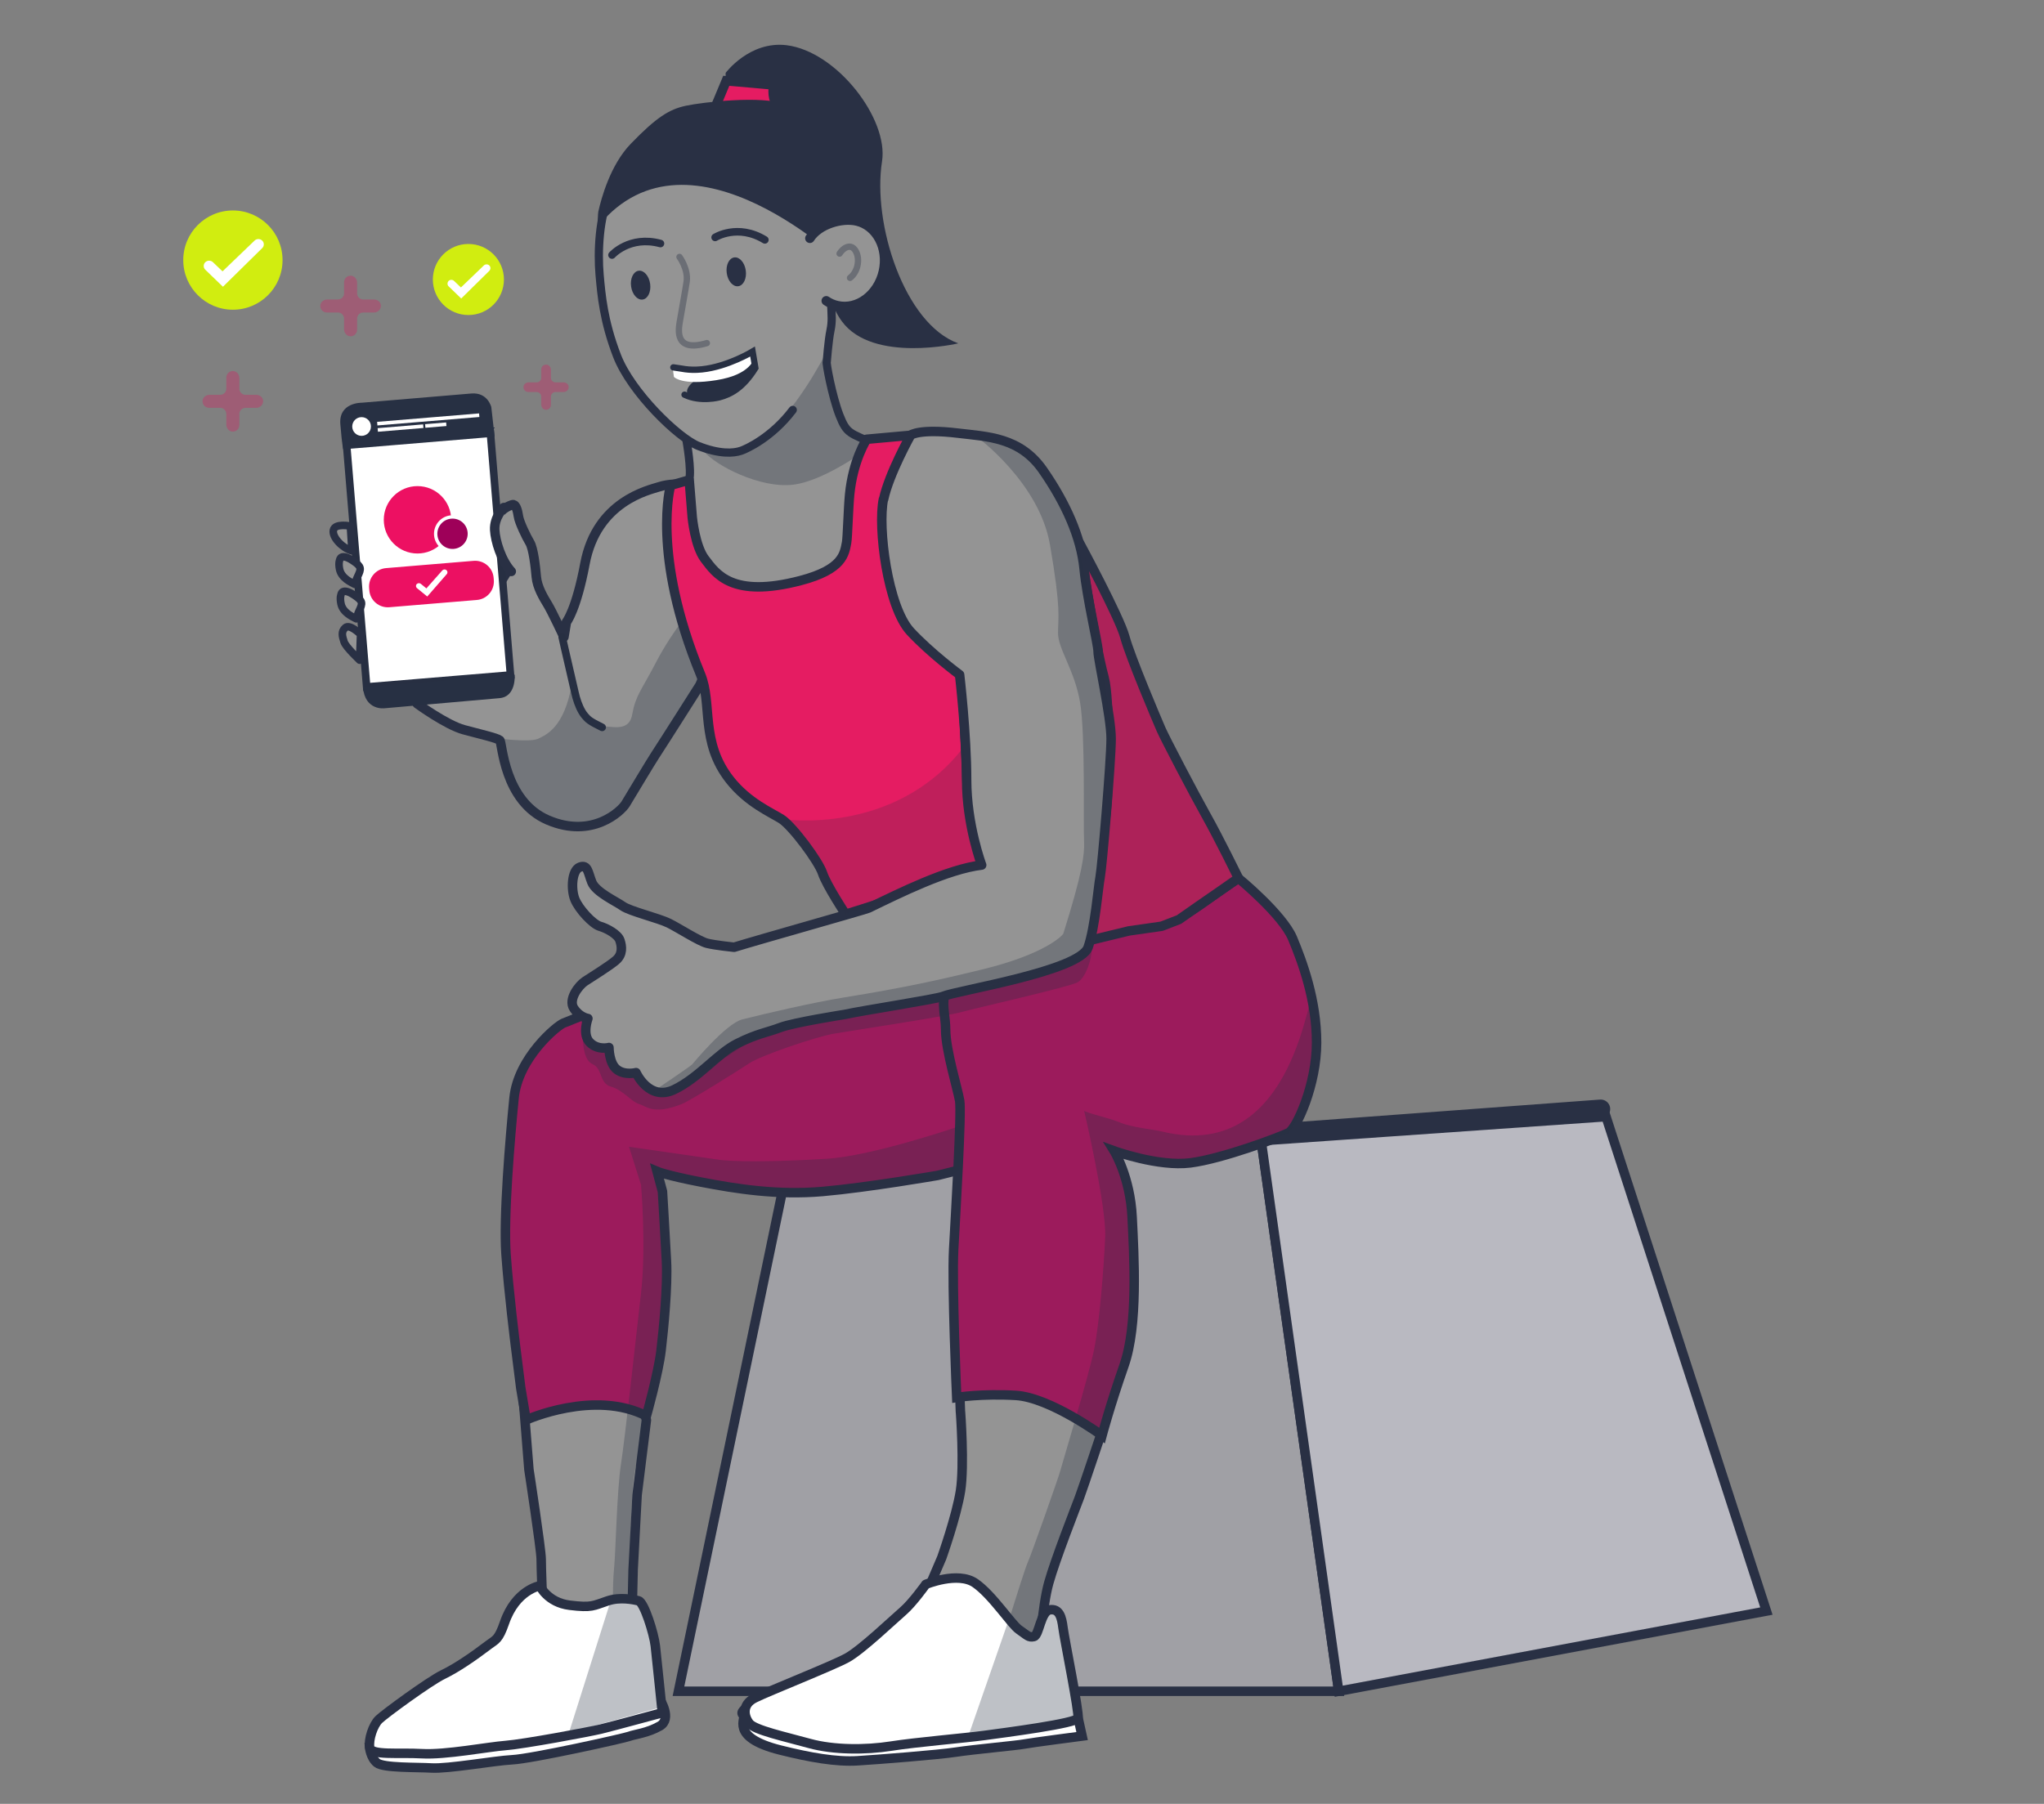 <?xml version="1.0" encoding="UTF-8"?><svg xmlns="http://www.w3.org/2000/svg" xmlns:xlink="http://www.w3.org/1999/xlink" viewBox="0 0 323.23 285.32"><rect x="0" y="0" width="323.23" height="285.32" fill="#808080" stroke="none"/><defs><style>.cls-1,.cls-2,.cls-3,.cls-4,.cls-5{fill:none;}.cls-6,.cls-7,.cls-8,.cls-9,.cls-10,.cls-11,.cls-3,.cls-12,.cls-13,.cls-14,.cls-15,.cls-5,.cls-16,.cls-17{stroke:#293044;}.cls-6,.cls-7,.cls-8,.cls-2,.cls-11,.cls-3,.cls-12,.cls-4,.cls-5,.cls-16,.cls-17{stroke-linecap:round;}.cls-6,.cls-7,.cls-11,.cls-12{fill:#949494;}.cls-6,.cls-18,.cls-3,.cls-4{stroke-width:1.2px;}.cls-6,.cls-9,.cls-10,.cls-11,.cls-3,.cls-12{stroke-linejoin:round;}.cls-7,.cls-8,.cls-18,.cls-2,.cls-4,.cls-13,.cls-14,.cls-15,.cls-5,.cls-16,.cls-17{stroke-miterlimit:10;}.cls-7,.cls-8,.cls-9,.cls-10,.cls-12,.cls-13,.cls-14,.cls-15,.cls-17{stroke-width:1.5px;}.cls-8{fill:#9c1b5c;}.cls-19{clip-path:url(#clippath);}.cls-18,.cls-20,.cls-9,.cls-14,.cls-16{fill:#fff;}.cls-18,.cls-2,.cls-4{stroke:#272f42;}.cls-21{fill:#ec1062;}.cls-22{fill:#ed1062;}.cls-23{fill:#9e0059;}.cls-24{fill:#d1ed10;}.cls-25,.cls-26,.cls-27{fill:#293044;}.cls-28,.cls-29{fill:#272f42;}.cls-30{fill:#273043;}.cls-31{fill:#e40a5c;opacity:.3;}.cls-31,.cls-29{isolation:isolate;}.cls-29,.cls-27{opacity:.3;}.cls-10{stroke-linecap:square;}.cls-10,.cls-17{fill:#e51c62;}.cls-32{clip-path:url(#clippath-1);}.cls-33{clip-path:url(#clippath-3);}.cls-34{clip-path:url(#clippath-2);}.cls-11{stroke-width:1.3px;}.cls-26{opacity:.2;}.cls-13{fill:#a0a0a5;}.cls-15{fill:#b9b9c1;}.cls-5{opacity:.38;}.cls-16{stroke-width:3px;}</style><clipPath id="clippath"><circle class="cls-1" cx="66.02" cy="82.22" r="5.33"/></clipPath><clipPath id="clippath-1"><rect class="cls-1" x="48.98" y="57.25" width="255.67" height="143.82" transform="translate(-10.07 15.05) rotate(-4.74)"/></clipPath><clipPath id="clippath-2"><circle class="cls-1" cx="71.55" cy="84.44" r="2.66"/></clipPath><clipPath id="clippath-3"><rect class="cls-1" x="48.98" y="57.25" width="255.67" height="143.82" transform="translate(-10.07 15.05) rotate(-4.74)"/></clipPath></defs><g id="Street"><path class="cls-31" d="M89.1,60.48h-1.26c-.39,0-.72-.32-.72-.72v-1.26c0-.39-.25-.75-.64-.82-.5-.07-.89,.29-.89,.79v1.29c0,.39-.32,.72-.72,.72h-1.26c-.39,0-.75,.25-.82,.64-.07,.5,.29,.89,.79,.89h1.29c.39,0,.72,.32,.72,.72v1.26c0,.39,.25,.75,.64,.82,.5,.07,.89-.29,.89-.79v-1.29c0-.39,.32-.72,.72-.72h1.29c.47,0,.86-.43,.79-.89-.06-.39-.42-.64-.82-.64Z"/><path class="cls-31" d="M59.11,47.37h-1.68c-.53,0-.96-.44-.96-.96v-1.68c0-.53-.34-1.01-.86-1.11-.67-.09-1.2,.39-1.2,1.06v1.73c0,.53-.44,.96-.96,.96h-1.68c-.53,0-1.01,.34-1.11,.86-.09,.67,.39,1.2,1.06,1.2h1.73c.53,0,.96,.44,.96,.96v1.68c0,.53,.34,1.01,.86,1.11,.67,.09,1.2-.39,1.2-1.06v-1.73c0-.53,.44-.96,.96-.96h1.73c.63,0,1.16-.58,1.06-1.2-.08-.53-.57-.86-1.09-.86Z"/><path class="cls-31" d="M40.49,62.45h-1.68c-.53,0-.96-.44-.96-.96v-1.68c0-.53-.34-1.01-.86-1.11-.67-.09-1.2,.39-1.2,1.06v1.73c0,.53-.44,.96-.96,.96h-1.68c-.53,0-1.01,.34-1.11,.86-.09,.67,.39,1.2,1.06,1.2h1.73c.53,0,.96,.44,.96,.96v1.68c0,.53,.34,1.01,.86,1.11,.67,.09,1.2-.39,1.2-1.06v-1.73c0-.53,.44-.96,.96-.96h1.73c.63,0,1.16-.58,1.06-1.2-.08-.53-.57-.86-1.09-.86Z"/></g><g id="screen"><g><circle class="cls-24" cx="36.83" cy="41.14" r="7.85"/><path class="cls-20" d="M35.25,45.35l-2.79-2.69c-.33-.33-.33-.85,0-1.18s.89-.33,1.22,0l1.51,1.44,5.06-4.86c.33-.33,.89-.33,1.22,0s.33,.85,0,1.18l-6.21,6.11Z"/></g><g><circle class="cls-24" cx="74.07" cy="44.21" r="5.62"/><path class="cls-20" d="M72.94,47.22l-2-1.93c-.23-.23-.23-.61,0-.85s.63-.23,.87,0l1.08,1.03,3.62-3.48c.23-.23,.63-.23,.87,0s.23,.61,0,.85l-4.44,4.37Z"/></g></g><g id="Computer"><polygon class="cls-13" points="125.47 180.01 107.29 267.51 211.7 267.51 199.44 180.44 125.47 180.01"/><polygon class="cls-15" points="199.44 180.44 211.7 267.51 279.33 254.83 253.97 176.63 199.44 180.44"/><path class="cls-12" d="M151.89,223.34s.63,8.45,0,12.47-2.96,10.57-2.96,10.57l-3.17,7.4,9.09,9.51,9.51-1.69s.42-7.4,1.48-11.2,4.23-11.84,4.86-13.53,3.8-11.2,3.8-11.2l-5.92-10.57-10.99,.63-5.92,1.9,.21,5.71Z"/><path class="cls-12" d="M85.8,253.56s-.22-5.5-.22-6.97-1.94-14.16-1.94-14.16l-.86-10.78,10.8-3.17,7.34,1.06,1.3,5.07-1.47,11.84-.63,11.84-.21,9.09-7.62,1.27-6.48-5.07Z"/><path class="cls-8" d="M123.56,152.32s-18.39,3.8-21.98,4.86-11.41,4.23-12.47,4.65-7.19,5.5-7.82,11.84-1.69,18.81-1.27,24.73,1.48,14.37,1.48,14.37l.85,6.76,.85,5.07s10.78-4.86,19.02-.63c0,0,1.9-6.76,2.32-10.36s1.06-10.15,.85-14.16-.63-10.99-.63-10.99l-.85-3.17s1.48,.63,6.97,1.69,12.05,2.11,19.23,1.48,18.18-2.54,18.18-2.54l3.38-.85,15.22-21.98-21.98-12.89-21.35,2.11Z"/><path class="cls-11" d="M108.56,69.68s.86,4.8,.42,6.24-7.83,3.85-7.11,9.84c.47,3.95,1.07,1.88,1.07,1.88,0,0-2.14,5.71-2.19,7.61s2.35,3.86,5.61,5.31,19.16,.58,19.16,.58l14.58-6.09s5.14-2.39,4.8-6.35c-.34-3.96,1.72-5.11,1.72-5.11l-2.6-4.1s-1.94-7.48-5.77-9.27-4.32-1.51-5.5-4.54c-1.2-3.11-2.16-8.42-2.01-8.44,0,0,.26-3.41,.58-4.93s.17-2.56,.15-3.5-.37-9.44-.37-9.44c0,0-.34-3.96-1.75-5.77s-6.72-5.08-8.13-6.15-6.71-4.97-9.01-5.6-5.26,.1-6.89,1.28-7.14,4.05-8.86,7.56c-1.73,3.51-1.96,9.21-1.64,12.8,.28,3.14,.63,7.29,2.75,12.79,2.23,5.79,9.71,13.01,12.89,14.27,3.28,1.29,5.51,1.18,6.76,.74,.86-.3,4.84-2.09,8.14-6.45"/><path class="cls-29" d="M111.31,71.38c1.8,2.23,8.93,5.94,14.16,5.28s12.36-6.13,12.36-6.13c0,0-3.28-.95-5.07-4.86s-2.22-9.72-2.22-9.72c0,0-4.76,9.51-10.52,13.78-4.15,3.07-8.99,1.31-8.72,1.65Z"/><path class="cls-5" d="M107.45,40.64s1.4,1.89,1.14,3.88c-.16,1.17-.9,5.17-1.1,6.41s-.82,4.86,4.29,3.34"/><path class="cls-28" d="M109.03,62.49c-.81-.11-1.46-3.11,10.02-5.68,.65-.15,.25,1.36,.3,1.36,0,0-2.74,4.19-5.59,4.67s-4.73-.34-4.73-.34Z"/><path class="cls-20" d="M106.39,58.29l.18,1.32s1.17,1.41,6.72,.52c5.59-.89,5.96-3.51,5.96-3.51l-.17-1s-4.84,2.37-8.11,2.71-4.59-.03-4.59-.03Z"/><path class="cls-2" d="M106.48,58.11c1.23,.13,2.3,.54,4.53,.31,4.06-.42,8-2.81,8-2.81l.44,2.6c-1.96,3.15-3.91,4.16-5.68,4.63,0,0-2.98,.82-5.52-.41"/><path class="cls-8" d="M173.97,148.26s5.07-1.9,8.08-1.74,7.45-3.17,9.67-4.76,4.12-2.85,4.12-2.85c0,0,6.97,5.71,8.56,9.51s3.8,9.83,3.8,16.49-3.17,13.63-4.44,14.27-10.46,4.12-15.53,4.76-12.05-1.9-12.05-1.9c0,0,2.54,4.12,2.85,10.46s.95,17.12-1.27,23.46-3.49,11.1-3.49,11.1c0,0-8.24-6.02-13.63-6.34s-9.35,.32-9.35,.32c0,0-.79-17.75-.48-23.46s1.27-21.56,.95-23.46-2.22-8.02-2.22-11.25c0-3.65-2.22-7.45,5.07-9.67s12.36-3.33,12.36-3.33l6.97-1.59Z"/><path class="cls-10" d="M195.85,138.9s-3.17-6.45-5.07-9.83-6.55-12.26-7.19-13.74-4.86-11.41-5.71-14.58-7.19-14.9-7.19-14.9c-.1-.72,2.3,15.38,3.91,21.35,.94,3.49,.69,16.33,.48,19.5s-2.27,20.24-3.12,22.14l6.55-1.59,5.18-.74,2.75-1.06,3.17-2.22,2.75-1.9,3.49-2.43Z"/><path class="cls-12" d="M80.97,79.85s-1.32,.4-1.92,1.32-.86,2.49-.44,4.01,1.54,4.54,1.67,5.01-14.32,21.11-14.32,21.11c0,0,4.64,3.39,7.41,4.13s5.24,1.31,5.66,1.66,.6,9.63,7.63,12.63c7.02,3,11.59-1.45,12.27-2.57s4.07-6.78,4.67-7.68c1.6-2.44,6.73-10.57,7.08-11.1l2.43-5.71-5.71-15.83,.1-10.25s-1.66-.1-3.27,.42-9.88,2.27-11.73,12.17c-1.37,7.31-2.93,9.23-2.93,9.23l-.39,2.36s-1.88-4.01-2.55-5.11-1.68-2.76-1.82-4.4-.47-4.51-1.03-5.43-1.67-3.25-1.79-4.11c-.34-2.35-1.02-1.85-1.02-1.85Z"/><path class="cls-4" d="M88.9,100.75s.67,3.03,1.15,5.04c.34,1.42,.91,4.01,1.06,4.52,.3,1.05,.76,2.19,1.39,2.92,.51,.59,.7,.82,2.72,1.82"/><path class="cls-29" d="M103.67,104.9c-2.27,4.35-3.16,5.1-3.7,8.13s-3.69,1.62-4.82,1.92-2.39-1.06-3.77-2.9c-.08-.11-.72-5.13-.97-3.72-1.22,6.8-4.06,7.9-5.27,8.5-1.34,.67-6.71-.07-6.71-.07,0,0,2.06,14.73,12.96,14.01,8.47-.56,9.34-6.95,10.36-8.5,1.82-2.8,4.36-6.58,5.71-8.96,1.56-2.75,3.54-5.27,4.44-8.16,.33-1.06-2.64-9.9-1.74-9.75,0,0-3.57,3.88-6.5,9.51Z"/><rect class="cls-18" x="56.35" y="69.15" width="22.82" height="38.63" transform="translate(-7.08 5.9) rotate(-4.74)"/><path class="cls-6" d="M55.42,83.21s-2.48-.5-2.7,.66,1.49,2.85,2.94,3.26l-.25-3.92Z"/><path class="cls-6" d="M56.88,104.41s-2.2-2.04-2.47-2.89-.52-1.6,.2-2.24,2.41,1.06,2.41,1.06l-.15,4.08Z"/><path class="cls-6" d="M56.4,97.5c-.12,.07,.04,.44-.08,.37-.6-.32-2.11-.98-2.4-2.38-.21-1.02,.02-1.47,.02-1.47,0,0,.11-1.2,2.11,.14,1.37,.92,1.32,1.24,.74,2.45-.51,1.06,0,.68-.39,.89Z"/><path class="cls-6" d="M56.1,92.42c-.6-.32-2.11-.98-2.4-2.38-.21-1.02,.02-1.47,.02-1.47,0,0,.11-1.2,2.11,.14,1.37,.92,1.32,1.24,.74,2.45-.51,1.06-.34,1.33-.47,1.26Z"/><path class="cls-7" d="M79.66,80.28s-1.54,1.52-1.43,3.55c.09,1.73,1.03,4.84,2.62,6.56"/><path class="cls-30" d="M54.27,71.07l23.95-1.99-.53-4.7s-.57-2.35-3.14-2.14-17.34,1.46-17.34,1.46c0,0-3.68-.08-3.39,3.41s.46,3.96,.46,3.96Z"/><circle class="cls-20" cx="57.18" cy="67.46" r="1.48"/><rect class="cls-20" x="59.63" y="66.06" width="16.18" height=".57" transform="translate(-5.25 5.82) rotate(-4.74)"/><rect class="cls-20" x="59.73" y="67.42" width="7.22" height=".57" transform="translate(-5.38 5.47) rotate(-4.74)"/><rect class="cls-20" x="67.24" y="66.96" width="3.34" height=".57" transform="translate(-5.32 5.92) rotate(-4.74)"/><path class="cls-30" d="M57.4,108.71l23.99-1.99s.29,3.48-2.4,3.71-18.18,1.6-18.18,1.6c0,0-3.1,.43-3.41-3.31Z"/><g><g><g class="cls-19"><g class="cls-32"><rect class="cls-22" x="60.03" y="76.23" width="11.98" height="11.98" transform="translate(-6.57 5.74) rotate(-4.74)"/></g></g><g class="cls-34"><g class="cls-33"><rect class="cls-23" x="68.22" y="81.11" width="6.66" height="6.66" transform="translate(-6.73 6.2) rotate(-4.74)"/></g></g><path class="cls-20" d="M71.8,87.35c-1.61,.13-3.03-1.07-3.16-2.68s1.07-3.03,2.68-3.16,3.03,1.07,3.16,2.68-1.07,3.03-2.68,3.16Zm-.44-5.31c-1.32,.11-2.3,1.27-2.19,2.59s1.27,2.3,2.59,2.19,2.3-1.27,2.19-2.59-1.27-2.3-2.59-2.19Z"/></g><path class="cls-21" d="M75.41,94.9l-13.85,1.15c-1.61,.13-3.03-1.07-3.16-2.68l-.03-.35c-.13-1.61,1.07-3.03,2.68-3.16l13.85-1.15c1.61-.13,3.03,1.07,3.16,2.68l.03,.35c.13,1.62-1.07,3.03-2.68,3.16Z"/><path class="cls-20" d="M67.56,94.35l-1.62-1.32c-.19-.16-.22-.44-.05-.63s.46-.21,.66-.05l.88,.72,2.51-2.84c.17-.19,.46-.21,.66-.05,.19,.16,.22,.44,.05,.63l-3.1,3.56Z"/></g><path class="cls-10" d="M106.05,76.76s-3.11,10.87,4.73,29.91c1.91,4.64-.11,10.67,4.65,16.7,2.83,3.59,6.51,5.15,8.14,6.18,1.74,1.11,5.87,6.66,6.5,8.56s3.65,6.5,3.65,6.5c0,0,11.89-3.65,13.95-4.76s7.61-3.01,7.61-3.01c0,0-2.22-8.88-2.38-13.47-.12-3.49-.63-16.01-1.11-16.64s-.63-1-2.96-2.69-3.38-3.49-3.8-4.44c-1.32-2.96-1.48-2.69-1.8-6.18-.26-2.86-1.11-6.82-1.11-6.82l1.9-17.75-6.97,.63s-2.15,3.24-2.69,8.72c-.21,2.11-.33,6.83-.48,7.61-.35,1.8-.57,4.26-7.29,6.02-10.86,2.85-13.37-1.09-15.14-3.41-1.54-2.01-1.98-6.58-1.98-6.58l-.48-5.92-2.93,.85Z"/><path class="cls-12" d="M139.73,78.98c.85-4.03,4.28-10.15,4.28-10.15,0,0,1.32-1.06,7.45-.32,4.73,.57,9.83,.63,13.47,5.87s6.02,10.62,6.5,15.53c.48,4.91,2.22,11.89,2.22,13.16s2.06,10.3,2.06,13.79-1.43,20.29-1.74,21.88-.79,7.93-1.9,11.1c-1.32,3.79-20.77,6.82-22.98,7.77-.98,.42-12.68,2.22-15.53,2.85,0,0-8.08,1.27-10.15,2.06s-3.65,.95-6.82,2.54-6.02,5.39-9.99,7.29-6.02-2.69-6.02-2.69c0,0-1.74,.48-3.01-.48s-1.27-3.49-1.27-3.49c0,0-1.74,.48-3.01-.79s-.32-3.8-.32-3.8c0,0-1.27-.16-2.22-1.59s.79-3.65,1.74-4.28,3.8-2.38,4.91-3.33,.95-2.22,.63-3.17-2.06-1.9-3.17-2.22-3.33-2.69-3.96-4.28-.48-4.6,.79-5.07,1.27,.79,1.9,2.38,3.8,3.01,4.91,3.8,5.71,1.9,7.29,2.69,4.76,2.85,6.02,3.17,4.28,.63,4.28,.63c4.12-1.27,20.76-5.95,21.24-6.18,4.91-2.38,12.52-6.18,17.91-6.82,0,0-2.38-6.34-2.38-13.47s-1.11-16.64-1.11-16.64c0,0-4.56-3.37-7.77-6.82-3.64-3.91-5.2-16.57-4.28-20.92Z"/><ellipse class="cls-25" cx="116.43" cy="43" rx="1.52" ry="2.3" transform="translate(-4.82 16.47) rotate(-7.93)"/><ellipse class="cls-25" cx="101.3" cy="45.11" rx="1.52" ry="2.3" transform="translate(-5.25 14.4) rotate(-7.93)"/><path class="cls-3" d="M96.78,40.34s2.79-3.14,7.66-1.82"/><path class="cls-3" d="M113.09,37.55s3.56-2.24,7.86,.39"/><path class="cls-25" d="M114.75,11.53s3.78-5.09,9.63-4.38c7.96,.98,16.16,11.67,15.1,18.38-1.55,9.84,3.53,25.72,12.06,28.78,0,0-13.51,3.17-18.4-3.47-6.54-8.88,5.33-20.34-4.57-25.98-7.66-4.36-5.72-15.09-9.88-10.06-4.16,5.03-3.94-3.28-3.94-3.28Z"/><path class="cls-17" d="M122.82,16.5s-3.98,2.19-9.52,0l1.55-3.72,7.52,.66s-.44,1.75,.44,3.06Z"/><path class="cls-25" d="M94.71,35.66c-.22,.27-.18-1.82-.1-2.16,.46-2.09,1.9-7.41,5.13-10.75,4.09-4.23,6.11-5.47,8.75-6.03s12.02-1.66,15.69-.22c3.67,1.45,6.03,5.16,6.81,7.59s2.58,7.32,2.91,10.39-.06,7.66-.06,7.66c0,0-24.66-24.03-39.14-6.49Z"/><path class="cls-7" d="M130.66,47.58c.53,.36,1.12,.63,1.77,.77,3.17,.72,6.42-1.7,7.26-5.4,.84-3.7-1.05-7.28-4.23-8-2.38-.54-5.98,.53-7.39,2.74"/><path class="cls-5" d="M132.77,40.11c.4-.63,.97-1.04,1.47-1.09,.1,0,.2,0,.29,.02,.43,.1,.71,.51,.83,.75,.33,.62,.41,1.43,.23,2.24-.18,.8-.61,1.5-1.17,1.92"/><path class="cls-14" d="M118.02,270.16s-1.11,.69-.48,1.11-2.38,3.49,5.87,5.55c4.68,1.17,8.82,1.9,12.21,1.69s12.79-.95,15.53-1.37,9.72-1.06,10.78-1.27,9.19-1.27,9.19-1.27l-.63-2.85-12.68-1.06-19.23,.42-20.55-.95Z"/><path class="cls-9" d="M146.39,250.61s5.07-2.11,7.82-.21,5.71,6.55,6.97,7.4,1.48,1.27,2.32,1.06,1.06-4.02,2.54-4.23,1.85,1.16,2.06,2.85,2.59,13.42,2.38,14.27-11.62,2.32-14.79,2.75-10.78,1.06-14.79,1.69-9.09,.63-12.89-.42-8.67-2.11-9.51-3.17-1.27-2.96,.85-4.02,12.26-5.07,14.58-6.34,7.4-6.13,8.88-7.4,3.59-4.23,3.59-4.23Z"/><path class="cls-14" d="M58.45,276.41s.14,1.6,1.16,2.43,6.29,.67,8.62,.81c2.65,.16,9.9-1.15,12.76-1.3,3.15-.16,17.73-3.4,18.56-3.72s2.82-.49,4.8-1.62,0-4.21,0-4.21l-30.65,4.21-15.24,3.4Z"/><path class="cls-9" d="M85.36,250.82s1.2,2.66,4.74,3.09,3.67,.08,6.02-.7c1.89-.63,3.98-.22,4.86,0s2.43,5.18,2.65,7.12,1.1,10.58,1.1,10.58c0,0-7.95,2.16-9.72,2.59s-12.15,2.37-15.02,2.59-9.5,1.51-13.25,1.3-8.06,.32-8.28-.97,.55-3.56,1.44-4.43,7.95-6.05,10.16-7.12,4.8-2.86,7.29-4.75c1.02-.77,1.49-.73,2.43-3.45,1.79-5.21,5.59-5.84,5.59-5.84Z"/><line class="cls-16" x1="253.13" y1="175.42" x2="205.36" y2="178.96"/><path class="cls-26" d="M123.56,129.55s17.91,2.85,28.85-11.41c0,0,1.27,14.53,2.54,17.91,.38,1.02-3.19,1.41-5.07,2.06-4.6,1.59-10.3,4.6-10.3,4.6l-5.87,1.9s-7.13-13.32-10.15-15.06Z"/><path class="cls-27" d="M171.6,88.18s5.39,8.4,9.51,20.77c1.24,3.71,8.88,19.02,8.88,19.02l5.87,10.94s-4.81,3.7-6.24,4.33-5.02,2.96-5.02,2.96l-12.63,2.64s2.8-16.12,3.12-20.08c.32-3.96,.63-13.32,.63-13.32l-4.12-27.26Z"/><path class="cls-29" d="M154.42,69.05s9.92,7.22,11.62,17.12c1.8,10.46,1.27,11.41,1.27,13.95s2.64,5.92,3.49,10.99,.49,19.02,.63,21.98c.1,2.01-.27,5.02-3.28,14.58-.09,.27-2.83,3.22-12.73,5.65-7.03,1.72-12.71,2.96-21.88,4.44-4.91,.79-12.59,2.58-16.17,3.49-2.6,.66-7.85,7.04-7.93,7.13-.19,.23-5.71,3.96-5.71,3.96,.79,.79,2.58-1.02,3.96-1.11,1.76-.11,12.46-7.84,13.95-8.24,1.74-.48,4.65-1.44,8.24-2.06,7.14-1.23,17.23-3.42,22.98-4.44,5.1-.9,10.56-2.82,10.73-2.69,.48,.36,4.96-1.22,7.5-3.28,1.94-1.58,2.23-4.75,2.32-7.08,.21-5.39,1.64-25.1,2.27-26.58s-2.91-18.23-2.91-19.29-2.96-14.37-2.96-14.37c0,0-4.86-14.37-15.43-14.16Z"/><path class="cls-29" d="M92.18,163.53s-.21,4.02,1.48,4.76,1.06,3.06,2.96,3.59,3.28,2.43,4.44,2.75,2.22,1.8,6.76,0c1.24-.49,8.77-5.18,10.67-6.45s10.56-4.17,13.21-4.65c2.32-.42,17.97-2.75,20.5-3.49,1.5-.44,16.8-3.91,18.18-4.65s2.32-4.02,2.22-4.97-5.81,3.38-18.6,6.13c-2.39,.51-21.56,3.86-24.09,4.39s-13.21,3.54-14.48,4.6-7.4,6.97-10.46,7.4c-1.89,.26-3.23-2.17-4.33-2.75-.68-.36-1.95-.44-2.43-.85-.79-.66-.91-2.2-1.8-3.06-.53-.52-2.11-1.16-2.11-1.16l-2.11-1.59Z"/><path class="cls-29" d="M171.44,175.68s3.54,15.11,3.33,19.97-.9,13.53-1.74,17.75-5.18,18.49-5.39,19.34-4.65,13.42-5.07,14.27-2.64,8.03-2.64,8.03l-6.76,19.44,17.33-2.75-2.85-16.96-2.54-.32,1.74-7.29,5.55-15.53s5.71-17.23,6.34-19.34,.21-21.14,0-22.83c-.12-.95-1.37-3.67-3.33-7.93-.09-.2,11.36,3.71,12.84,2.38,1.18-1.06,14.48-3.78,15.53-4.76s6.34-10.94,3.96-21.24c-.84-3.64-2.37,26.32-23.94,21.08-1.47-.36-4.77-.64-6.66-1.43s-5.62-1.57-5.71-1.9Z"/><path class="cls-29" d="M151.94,178.06s-13.81,4.78-21.24,5.23c-13,.79-16.96,.16-16.96,.16l-14.27-2.06,1.9,6.02s.85,9.72,0,17.12-2.54,23.04-3.17,27.05-.85,13.95-1.06,16.06-.21,4.44-.21,4.44l-6.97,22.03,14.74-4.12-.63-5.55-2.22-9.67-1.74-2.54-.42-5.87s0-14.16,1.27-15.43,4.44-25.15,4.86-26.84-1.9-18.81-1.9-18.81c0,0,7.77,2.43,17.91,3.06s11.25-.32,20.29-1.27c9.46-1,9.56-2.01,9.56-2.01l.26-7.03Z"/></g></svg>